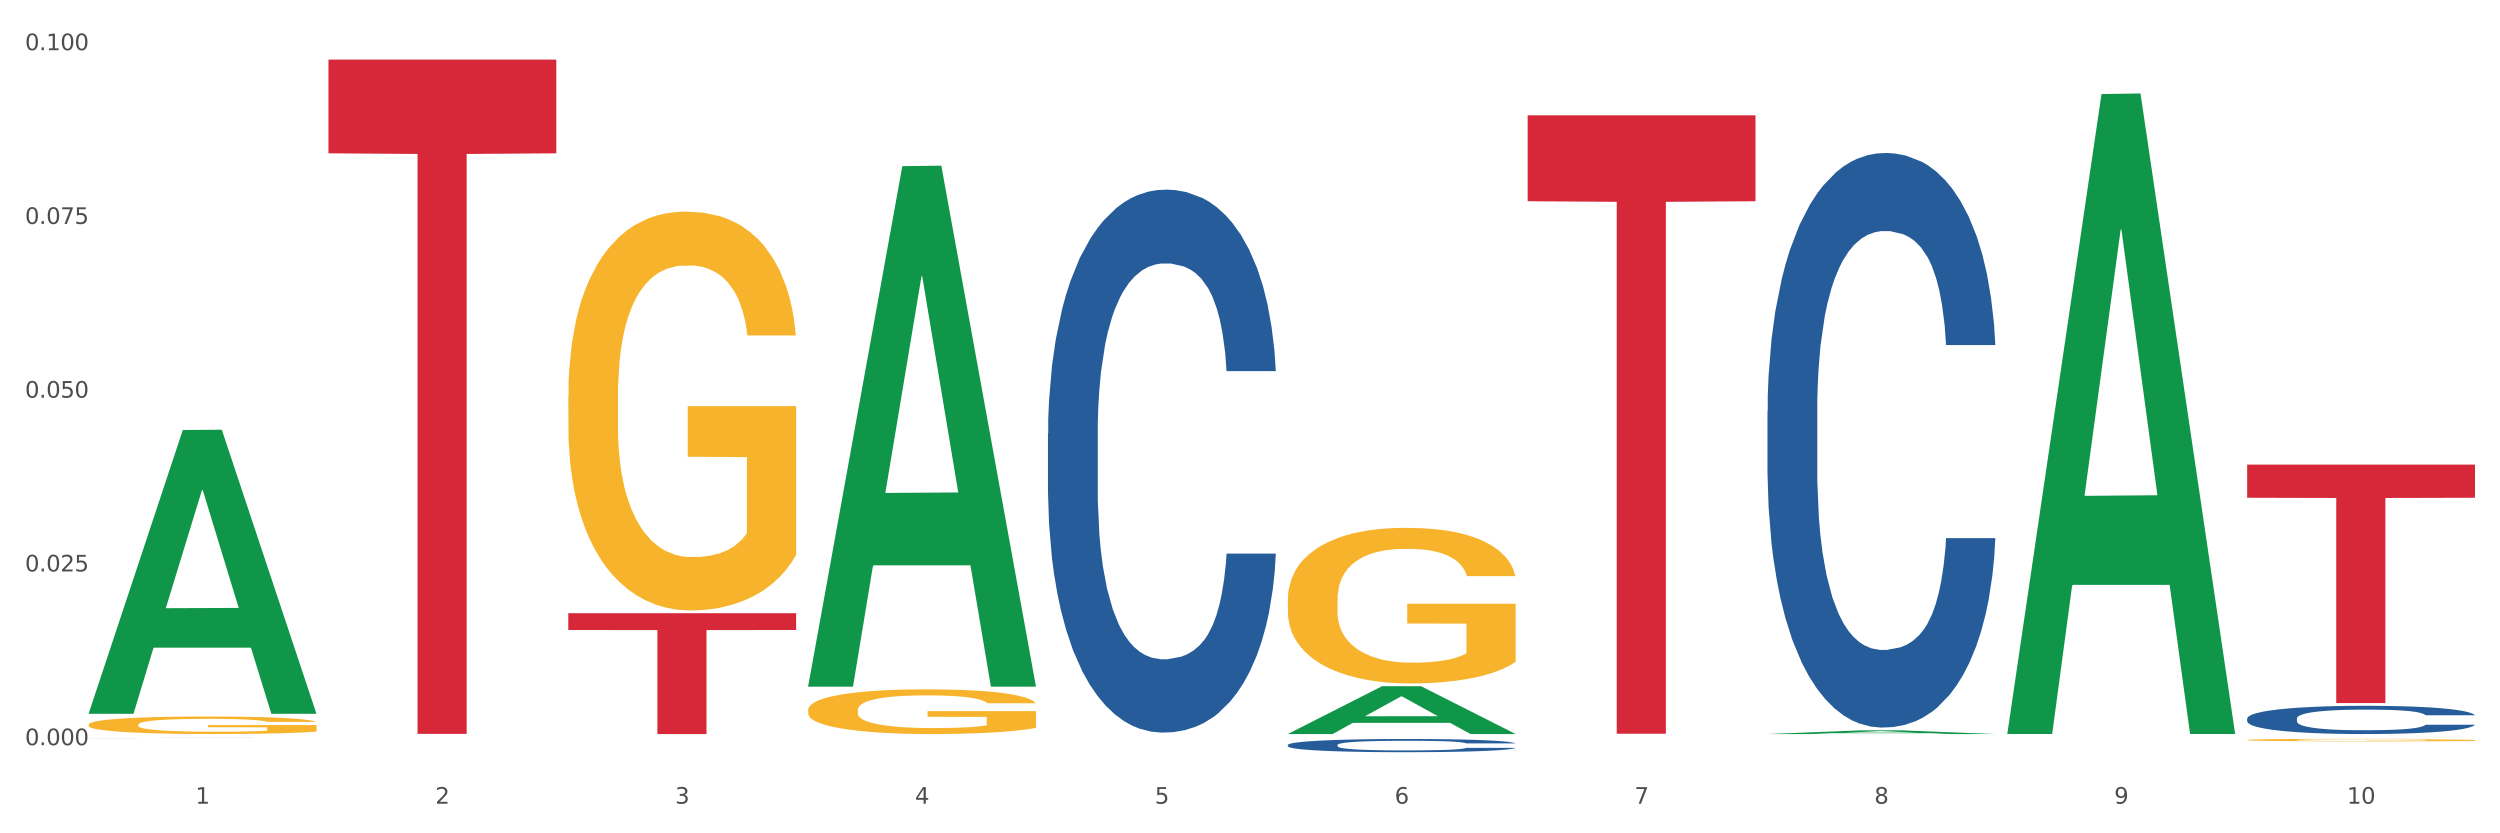 <?xml version="1.0" encoding="utf-8" standalone="no"?>
<!DOCTYPE svg PUBLIC "-//W3C//DTD SVG 1.1//EN"
  "http://www.w3.org/Graphics/SVG/1.1/DTD/svg11.dtd">
<svg xmlns:xlink="http://www.w3.org/1999/xlink" width="1080pt" height="360pt" viewBox="0 0 1080 360" xmlns="http://www.w3.org/2000/svg" version="1.1">
 <rect x="0" y="0" width="1080" height="360" fill="#333333" stroke="none"/>
 <defs>
  <style type="text/css">*{stroke-linejoin: round; stroke-linecap: butt}</style>
 </defs>
 <g id="figure_1">
  <g id="patch_1">
   <path d="M 0 360 
L 1080 360 
L 1080 0 
L 0 0 
z
" style="fill: #ffffff; stroke: #ffffff; stroke-linejoin: miter"/>
  </g>
  <g id="axes_1">
   <g id="matplotlib.axis_1">
    <g id="xtick_1">
     <g id="text_1">
      <!-- 1 -->
      <g style="fill: #4d4d4d" transform="translate(84.444 347.204) scale(0.096 -0.096)">
       <defs>
        <path id="DejaVuSans-31" d="M 794 531 
L 1825 531 
L 1825 4091 
L 703 3866 
L 703 4441 
L 1819 4666 
L 2450 4666 
L 2450 531 
L 3481 531 
L 3481 0 
L 794 0 
L 794 531 
z
" transform="scale(0.016)"/>
       </defs>
       <use xlink:href="#DejaVuSans-31"/>
      </g>
     </g>
    </g>
    <g id="xtick_2">
     <g id="text_2">
      <!-- 2 -->
      <g style="fill: #4d4d4d" transform="translate(188.053 347.204) scale(0.096 -0.096)">
       <defs>
        <path id="DejaVuSans-32" d="M 1228 531 
L 3431 531 
L 3431 0 
L 469 0 
L 469 531 
Q 828 903 1448 1529 
Q 2069 2156 2228 2338 
Q 2531 2678 2651 2914 
Q 2772 3150 2772 3378 
Q 2772 3750 2511 3984 
Q 2250 4219 1831 4219 
Q 1534 4219 1204 4116 
Q 875 4013 500 3803 
L 500 4441 
Q 881 4594 1212 4672 
Q 1544 4750 1819 4750 
Q 2544 4750 2975 4387 
Q 3406 4025 3406 3419 
Q 3406 3131 3298 2873 
Q 3191 2616 2906 2266 
Q 2828 2175 2409 1742 
Q 1991 1309 1228 531 
z
" transform="scale(0.016)"/>
       </defs>
       <use xlink:href="#DejaVuSans-32"/>
      </g>
     </g>
    </g>
    <g id="xtick_3">
     <g id="text_3">
      <!-- 3 -->
      <g style="fill: #4d4d4d" transform="translate(291.663 347.204) scale(0.096 -0.096)">
       <defs>
        <path id="DejaVuSans-33" d="M 2597 2516 
Q 3050 2419 3304 2112 
Q 3559 1806 3559 1356 
Q 3559 666 3084 287 
Q 2609 -91 1734 -91 
Q 1441 -91 1130 -33 
Q 819 25 488 141 
L 488 750 
Q 750 597 1062 519 
Q 1375 441 1716 441 
Q 2309 441 2620 675 
Q 2931 909 2931 1356 
Q 2931 1769 2642 2001 
Q 2353 2234 1838 2234 
L 1294 2234 
L 1294 2753 
L 1863 2753 
Q 2328 2753 2575 2939 
Q 2822 3125 2822 3475 
Q 2822 3834 2567 4026 
Q 2313 4219 1838 4219 
Q 1578 4219 1281 4162 
Q 984 4106 628 3988 
L 628 4550 
Q 988 4650 1302 4700 
Q 1616 4750 1894 4750 
Q 2613 4750 3031 4423 
Q 3450 4097 3450 3541 
Q 3450 3153 3228 2886 
Q 3006 2619 2597 2516 
z
" transform="scale(0.016)"/>
       </defs>
       <use xlink:href="#DejaVuSans-33"/>
      </g>
     </g>
    </g>
    <g id="xtick_4">
     <g id="text_4">
      <!-- 4 -->
      <g style="fill: #4d4d4d" transform="translate(395.273 347.204) scale(0.096 -0.096)">
       <defs>
        <path id="DejaVuSans-34" d="M 2419 4116 
L 825 1625 
L 2419 1625 
L 2419 4116 
z
M 2253 4666 
L 3047 4666 
L 3047 1625 
L 3713 1625 
L 3713 1100 
L 3047 1100 
L 3047 0 
L 2419 0 
L 2419 1100 
L 313 1100 
L 313 1709 
L 2253 4666 
z
" transform="scale(0.016)"/>
       </defs>
       <use xlink:href="#DejaVuSans-34"/>
      </g>
     </g>
    </g>
    <g id="xtick_5">
     <g id="text_5">
      <!-- 5 -->
      <g style="fill: #4d4d4d" transform="translate(498.883 347.204) scale(0.096 -0.096)">
       <defs>
        <path id="DejaVuSans-35" d="M 691 4666 
L 3169 4666 
L 3169 4134 
L 1269 4134 
L 1269 2991 
Q 1406 3038 1543 3061 
Q 1681 3084 1819 3084 
Q 2600 3084 3056 2656 
Q 3513 2228 3513 1497 
Q 3513 744 3044 326 
Q 2575 -91 1722 -91 
Q 1428 -91 1123 -41 
Q 819 9 494 109 
L 494 744 
Q 775 591 1075 516 
Q 1375 441 1709 441 
Q 2250 441 2565 725 
Q 2881 1009 2881 1497 
Q 2881 1984 2565 2268 
Q 2250 2553 1709 2553 
Q 1456 2553 1204 2497 
Q 953 2441 691 2322 
L 691 4666 
z
" transform="scale(0.016)"/>
       </defs>
       <use xlink:href="#DejaVuSans-35"/>
      </g>
     </g>
    </g>
    <g id="xtick_6">
     <g id="text_6">
      <!-- 6 -->
      <g style="fill: #4d4d4d" transform="translate(602.492 347.204) scale(0.096 -0.096)">
       <defs>
        <path id="DejaVuSans-36" d="M 2113 2584 
Q 1688 2584 1439 2293 
Q 1191 2003 1191 1497 
Q 1191 994 1439 701 
Q 1688 409 2113 409 
Q 2538 409 2786 701 
Q 3034 994 3034 1497 
Q 3034 2003 2786 2293 
Q 2538 2584 2113 2584 
z
M 3366 4563 
L 3366 3988 
Q 3128 4100 2886 4159 
Q 2644 4219 2406 4219 
Q 1781 4219 1451 3797 
Q 1122 3375 1075 2522 
Q 1259 2794 1537 2939 
Q 1816 3084 2150 3084 
Q 2853 3084 3261 2657 
Q 3669 2231 3669 1497 
Q 3669 778 3244 343 
Q 2819 -91 2113 -91 
Q 1303 -91 875 529 
Q 447 1150 447 2328 
Q 447 3434 972 4092 
Q 1497 4750 2381 4750 
Q 2619 4750 2861 4703 
Q 3103 4656 3366 4563 
z
" transform="scale(0.016)"/>
       </defs>
       <use xlink:href="#DejaVuSans-36"/>
      </g>
     </g>
    </g>
    <g id="xtick_7">
     <g id="text_7">
      <!-- 7 -->
      <g style="fill: #4d4d4d" transform="translate(706.102 347.204) scale(0.096 -0.096)">
       <defs>
        <path id="DejaVuSans-37" d="M 525 4666 
L 3525 4666 
L 3525 4397 
L 1831 0 
L 1172 0 
L 2766 4134 
L 525 4134 
L 525 4666 
z
" transform="scale(0.016)"/>
       </defs>
       <use xlink:href="#DejaVuSans-37"/>
      </g>
     </g>
    </g>
    <g id="xtick_8">
     <g id="text_8">
      <!-- 8 -->
      <g style="fill: #4d4d4d" transform="translate(809.712 347.204) scale(0.096 -0.096)">
       <defs>
        <path id="DejaVuSans-38" d="M 2034 2216 
Q 1584 2216 1326 1975 
Q 1069 1734 1069 1313 
Q 1069 891 1326 650 
Q 1584 409 2034 409 
Q 2484 409 2743 651 
Q 3003 894 3003 1313 
Q 3003 1734 2745 1975 
Q 2488 2216 2034 2216 
z
M 1403 2484 
Q 997 2584 770 2862 
Q 544 3141 544 3541 
Q 544 4100 942 4425 
Q 1341 4750 2034 4750 
Q 2731 4750 3128 4425 
Q 3525 4100 3525 3541 
Q 3525 3141 3298 2862 
Q 3072 2584 2669 2484 
Q 3125 2378 3379 2068 
Q 3634 1759 3634 1313 
Q 3634 634 3220 271 
Q 2806 -91 2034 -91 
Q 1263 -91 848 271 
Q 434 634 434 1313 
Q 434 1759 690 2068 
Q 947 2378 1403 2484 
z
M 1172 3481 
Q 1172 3119 1398 2916 
Q 1625 2713 2034 2713 
Q 2441 2713 2670 2916 
Q 2900 3119 2900 3481 
Q 2900 3844 2670 4047 
Q 2441 4250 2034 4250 
Q 1625 4250 1398 4047 
Q 1172 3844 1172 3481 
z
" transform="scale(0.016)"/>
       </defs>
       <use xlink:href="#DejaVuSans-38"/>
      </g>
     </g>
    </g>
    <g id="xtick_9">
     <g id="text_9">
      <!-- 9 -->
      <g style="fill: #4d4d4d" transform="translate(913.322 347.204) scale(0.096 -0.096)">
       <defs>
        <path id="DejaVuSans-39" d="M 703 97 
L 703 672 
Q 941 559 1184 500 
Q 1428 441 1663 441 
Q 2288 441 2617 861 
Q 2947 1281 2994 2138 
Q 2813 1869 2534 1725 
Q 2256 1581 1919 1581 
Q 1219 1581 811 2004 
Q 403 2428 403 3163 
Q 403 3881 828 4315 
Q 1253 4750 1959 4750 
Q 2769 4750 3195 4129 
Q 3622 3509 3622 2328 
Q 3622 1225 3098 567 
Q 2575 -91 1691 -91 
Q 1453 -91 1209 -44 
Q 966 3 703 97 
z
M 1959 2075 
Q 2384 2075 2632 2365 
Q 2881 2656 2881 3163 
Q 2881 3666 2632 3958 
Q 2384 4250 1959 4250 
Q 1534 4250 1286 3958 
Q 1038 3666 1038 3163 
Q 1038 2656 1286 2365 
Q 1534 2075 1959 2075 
z
" transform="scale(0.016)"/>
       </defs>
       <use xlink:href="#DejaVuSans-39"/>
      </g>
     </g>
    </g>
    <g id="xtick_10">
     <g id="text_10">
      <!-- 10 -->
      <g style="fill: #4d4d4d" transform="translate(1013.877 347.204) scale(0.096 -0.096)">
       <defs>
        <path id="DejaVuSans-30" d="M 2034 4250 
Q 1547 4250 1301 3770 
Q 1056 3291 1056 2328 
Q 1056 1369 1301 889 
Q 1547 409 2034 409 
Q 2525 409 2770 889 
Q 3016 1369 3016 2328 
Q 3016 3291 2770 3770 
Q 2525 4250 2034 4250 
z
M 2034 4750 
Q 2819 4750 3233 4129 
Q 3647 3509 3647 2328 
Q 3647 1150 3233 529 
Q 2819 -91 2034 -91 
Q 1250 -91 836 529 
Q 422 1150 422 2328 
Q 422 3509 836 4129 
Q 1250 4750 2034 4750 
z
" transform="scale(0.016)"/>
       </defs>
       <use xlink:href="#DejaVuSans-31"/>
       <use xlink:href="#DejaVuSans-30" transform="translate(63.623 0)"/>
      </g>
     </g>
    </g>
    <g id="xtick_11"/>
    <g id="xtick_12"/>
    <g id="xtick_13"/>
    <g id="xtick_14"/>
    <g id="xtick_15"/>
    <g id="xtick_16"/>
    <g id="xtick_17"/>
    <g id="xtick_18"/>
    <g id="xtick_19"/>
   </g>
   <g id="matplotlib.axis_2">
    <g id="ytick_1">
     <g id="text_11">
      <!-- 0.000 -->
      <g style="fill: #4d4d4d" transform="translate(10.8 321.922) scale(0.096 -0.096)">
       <defs>
        <path id="DejaVuSans-2e" d="M 684 794 
L 1344 794 
L 1344 0 
L 684 0 
L 684 794 
z
" transform="scale(0.016)"/>
       </defs>
       <use xlink:href="#DejaVuSans-30"/>
       <use xlink:href="#DejaVuSans-2e" transform="translate(63.623 0)"/>
       <use xlink:href="#DejaVuSans-30" transform="translate(95.41 0)"/>
       <use xlink:href="#DejaVuSans-30" transform="translate(159.033 0)"/>
       <use xlink:href="#DejaVuSans-30" transform="translate(222.656 0)"/>
      </g>
     </g>
    </g>
    <g id="ytick_2">
     <g id="text_12">
      <!-- 0.025 -->
      <g style="fill: #4d4d4d" transform="translate(10.8 246.862) scale(0.096 -0.096)">
       <use xlink:href="#DejaVuSans-30"/>
       <use xlink:href="#DejaVuSans-2e" transform="translate(63.623 0)"/>
       <use xlink:href="#DejaVuSans-30" transform="translate(95.41 0)"/>
       <use xlink:href="#DejaVuSans-32" transform="translate(159.033 0)"/>
       <use xlink:href="#DejaVuSans-35" transform="translate(222.656 0)"/>
      </g>
     </g>
    </g>
    <g id="ytick_3">
     <g id="text_13">
      <!-- 0.050 -->
      <g style="fill: #4d4d4d" transform="translate(10.8 171.802) scale(0.096 -0.096)">
       <use xlink:href="#DejaVuSans-30"/>
       <use xlink:href="#DejaVuSans-2e" transform="translate(63.623 0)"/>
       <use xlink:href="#DejaVuSans-30" transform="translate(95.41 0)"/>
       <use xlink:href="#DejaVuSans-35" transform="translate(159.033 0)"/>
       <use xlink:href="#DejaVuSans-30" transform="translate(222.656 0)"/>
      </g>
     </g>
    </g>
    <g id="ytick_4">
     <g id="text_14">
      <!-- 0.075 -->
      <g style="fill: #4d4d4d" transform="translate(10.8 96.741) scale(0.096 -0.096)">
       <use xlink:href="#DejaVuSans-30"/>
       <use xlink:href="#DejaVuSans-2e" transform="translate(63.623 0)"/>
       <use xlink:href="#DejaVuSans-30" transform="translate(95.41 0)"/>
       <use xlink:href="#DejaVuSans-37" transform="translate(159.033 0)"/>
       <use xlink:href="#DejaVuSans-35" transform="translate(222.656 0)"/>
      </g>
     </g>
    </g>
    <g id="ytick_5">
     <g id="text_15">
      <!-- 0.100 -->
      <g style="fill: #4d4d4d" transform="translate(10.8 21.681) scale(0.096 -0.096)">
       <use xlink:href="#DejaVuSans-30"/>
       <use xlink:href="#DejaVuSans-2e" transform="translate(63.623 0)"/>
       <use xlink:href="#DejaVuSans-31" transform="translate(95.41 0)"/>
       <use xlink:href="#DejaVuSans-30" transform="translate(159.033 0)"/>
       <use xlink:href="#DejaVuSans-30" transform="translate(222.656 0)"/>
      </g>
     </g>
    </g>
    <g id="ytick_6"/>
    <g id="ytick_7"/>
    <g id="ytick_8"/>
    <g id="ytick_9"/>
   </g>
   <g id="PolyCollection_1">
    <path d="M 38.283 308.138 
L 38.384 308.023 
L 78.974 185.761 
L 95.818 185.646 
L 136.712 308.368 
L 117.229 308.368 
L 108.401 279.791 
L 66.493 279.791 
L 66.188 280.252 
L 57.664 308.368 
L 38.283 308.368 
L 38.283 308.138 
L 71.769 262.736 
L 103.125 262.621 
L 87.599 211.804 
L 87.396 211.573 
L 87.193 211.919 
L 71.668 262.621 
L 71.769 262.736 
L 38.283 308.138 
z
" clip-path="url(#p69fe821d1e)" style="fill: #109648"/>
    <path d="M 556.332 259.095 
L 556.448 259.033 
L 556.448 256.823 
L 556.68 254.919 
L 557.842 250.314 
L 559.586 246.506 
L 560.864 244.48 
L 562.142 242.822 
L 563.653 241.164 
L 565.512 239.445 
L 568.882 236.927 
L 570.974 235.637 
L 573.531 234.287 
L 578.179 232.321 
L 581.549 231.216 
L 585.035 230.295 
L 590.73 229.19 
L 594.448 228.698 
L 598.4 228.33 
L 603.164 228.084 
L 606.767 228.023 
L 614.669 228.207 
L 621.409 228.76 
L 624.663 229.19 
L 628.846 229.927 
L 631.054 230.418 
L 634.657 231.4 
L 638.375 232.69 
L 640.932 233.795 
L 644.767 235.883 
L 647.672 237.971 
L 650.345 240.55 
L 651.74 242.331 
L 652.785 243.989 
L 653.715 245.892 
L 654.645 248.901 
L 633.727 248.901 
L 632.914 246.752 
L 631.635 244.726 
L 629.776 242.761 
L 628.149 241.533 
L 625.36 239.997 
L 622.803 239.015 
L 620.131 238.278 
L 616.877 237.664 
L 614.32 237.357 
L 610.718 237.111 
L 603.629 237.173 
L 598.864 237.664 
L 595.61 238.278 
L 593.519 238.831 
L 591.659 239.445 
L 589.568 240.304 
L 587.127 241.594 
L 585.384 242.761 
L 583.641 244.234 
L 582.246 245.708 
L 580.968 247.428 
L 579.922 249.27 
L 579.109 251.173 
L 578.412 253.507 
L 577.83 257.375 
L 577.83 265.788 
L 578.063 267.692 
L 578.644 270.209 
L 579.341 272.113 
L 580.503 274.385 
L 581.549 275.92 
L 583.525 278.131 
L 585.733 279.973 
L 587.476 281.14 
L 589.219 282.122 
L 592.24 283.473 
L 595.61 284.579 
L 598.516 285.254 
L 602.467 285.868 
L 605.14 286.114 
L 607.464 286.237 
L 613.158 286.237 
L 617.225 286.052 
L 621.758 285.623 
L 625.244 285.07 
L 628.149 284.394 
L 631.403 283.289 
L 633.495 282.245 
L 633.495 269.411 
L 607.929 269.35 
L 607.929 260.814 
L 654.761 260.814 
L 654.761 285.868 
L 652.785 287.158 
L 650.577 288.325 
L 648.253 289.368 
L 644.767 290.658 
L 640.583 291.886 
L 636.865 292.746 
L 632.914 293.483 
L 628.265 294.158 
L 622.222 294.772 
L 618.504 295.018 
L 613.855 295.202 
L 608.394 295.263 
L 603.629 295.141 
L 598.981 294.834 
L 594.1 294.281 
L 589.335 293.483 
L 585.733 292.684 
L 582.13 291.702 
L 578.295 290.412 
L 575.274 289.184 
L 572.95 288.079 
L 570.393 286.667 
L 567.604 284.824 
L 565.512 283.166 
L 563.653 281.447 
L 561.677 279.236 
L 560.283 277.333 
L 558.888 274.938 
L 558.075 273.157 
L 557.145 270.394 
L 556.448 266.525 
L 556.332 259.095 
z
" clip-path="url(#p69fe821d1e)" style="fill: #f7b32b"/>
    <path d="M 970.771 319.68 
L 970.887 319.679 
L 970.887 319.644 
L 971.119 319.613 
L 972.281 319.539 
L 974.025 319.477 
L 975.303 319.445 
L 976.581 319.418 
L 978.092 319.391 
L 979.951 319.363 
L 983.321 319.323 
L 985.413 319.302 
L 987.97 319.28 
L 992.618 319.249 
L 995.988 319.231 
L 999.474 319.216 
L 1005.169 319.198 
L 1008.887 319.19 
L 1012.838 319.184 
L 1017.603 319.18 
L 1021.206 319.179 
L 1029.108 319.182 
L 1035.848 319.191 
L 1039.102 319.198 
L 1043.285 319.21 
L 1045.493 319.218 
L 1049.096 319.234 
L 1052.814 319.255 
L 1055.371 319.272 
L 1059.206 319.306 
L 1062.111 319.34 
L 1064.784 319.381 
L 1066.179 319.41 
L 1067.224 319.437 
L 1068.154 319.467 
L 1069.084 319.516 
L 1048.166 319.516 
L 1047.353 319.481 
L 1046.074 319.449 
L 1044.215 319.417 
L 1042.588 319.397 
L 1039.799 319.372 
L 1037.242 319.356 
L 1034.57 319.345 
L 1031.316 319.335 
L 1028.759 319.33 
L 1025.157 319.326 
L 1018.068 319.327 
L 1013.303 319.335 
L 1010.049 319.345 
L 1007.958 319.354 
L 1006.098 319.363 
L 1004.007 319.377 
L 1001.566 319.398 
L 999.823 319.417 
L 998.08 319.441 
L 996.685 319.464 
L 995.407 319.492 
L 994.361 319.522 
L 993.548 319.552 
L 992.851 319.59 
L 992.269 319.652 
L 992.269 319.788 
L 992.502 319.819 
L 993.083 319.859 
L 993.78 319.89 
L 994.942 319.927 
L 995.988 319.951 
L 997.964 319.987 
L 1000.172 320.017 
L 1001.915 320.035 
L 1003.658 320.051 
L 1006.679 320.073 
L 1010.049 320.091 
L 1012.955 320.102 
L 1016.906 320.112 
L 1019.579 320.116 
L 1021.903 320.118 
L 1027.597 320.118 
L 1031.664 320.115 
L 1036.197 320.108 
L 1039.683 320.099 
L 1042.588 320.088 
L 1045.842 320.07 
L 1047.934 320.053 
L 1047.934 319.846 
L 1022.368 319.845 
L 1022.368 319.708 
L 1069.2 319.708 
L 1069.2 320.112 
L 1067.224 320.132 
L 1065.016 320.151 
L 1062.692 320.168 
L 1059.206 320.189 
L 1055.022 320.209 
L 1051.304 320.223 
L 1047.353 320.234 
L 1042.704 320.245 
L 1036.661 320.255 
L 1032.943 320.259 
L 1028.294 320.262 
L 1022.832 320.263 
L 1018.068 320.261 
L 1013.42 320.256 
L 1008.539 320.247 
L 1003.774 320.234 
L 1000.172 320.222 
L 996.569 320.206 
L 992.734 320.185 
L 989.713 320.165 
L 987.389 320.147 
L 984.832 320.125 
L 982.043 320.095 
L 979.951 320.068 
L 978.092 320.04 
L 976.116 320.005 
L 974.722 319.974 
L 973.327 319.936 
L 972.514 319.907 
L 971.584 319.862 
L 970.887 319.8 
L 970.771 319.68 
z
" clip-path="url(#p69fe821d1e)" style="fill: #f7b32b"/>
    <path d="M 970.771 200.715 
L 1069.2 200.715 
L 1069.2 215.032 
L 1030.481 215.129 
L 1030.481 303.738 
L 1009.256 303.738 
L 1009.256 215.129 
L 970.771 215.032 
L 970.771 200.812 
L 970.771 200.715 
z
" clip-path="url(#p69fe821d1e)" style="fill: #d62839"/>
    <path d="M 659.941 49.813 
L 758.371 49.813 
L 758.371 86.938 
L 719.652 87.189 
L 719.652 316.963 
L 698.427 316.963 
L 698.427 87.189 
L 659.941 86.938 
L 659.941 50.063 
L 659.941 49.813 
z
" clip-path="url(#p69fe821d1e)" style="fill: #d62839"/>
    <path d="M 245.502 264.896 
L 343.932 264.896 
L 343.932 272.151 
L 305.213 272.2 
L 305.213 317.105 
L 283.988 317.105 
L 283.988 272.2 
L 245.502 272.151 
L 245.502 264.945 
L 245.502 264.896 
z
" clip-path="url(#p69fe821d1e)" style="fill: #d62839"/>
    <path d="M 141.893 25.759 
L 240.322 25.759 
L 240.322 66.236 
L 201.603 66.509 
L 201.603 317.023 
L 180.378 317.023 
L 180.378 66.509 
L 141.893 66.236 
L 141.893 26.033 
L 141.893 25.759 
z
" clip-path="url(#p69fe821d1e)" style="fill: #d62839"/>
    <path d="M 349.112 306.723 
L 349.228 306.705 
L 349.228 306.07 
L 349.461 305.524 
L 350.623 304.202 
L 352.366 303.109 
L 353.644 302.528 
L 354.923 302.052 
L 356.433 301.576 
L 358.293 301.082 
L 361.663 300.359 
L 363.755 299.989 
L 366.311 299.602 
L 370.96 299.038 
L 374.33 298.72 
L 377.816 298.456 
L 383.51 298.139 
L 387.229 297.998 
L 391.18 297.892 
L 395.945 297.821 
L 399.547 297.804 
L 407.449 297.857 
L 414.189 298.015 
L 417.443 298.139 
L 421.627 298.35 
L 423.835 298.491 
L 427.437 298.773 
L 431.156 299.143 
L 433.713 299.461 
L 437.548 300.06 
L 440.453 300.659 
L 443.126 301.399 
L 444.52 301.911 
L 445.566 302.387 
L 446.496 302.933 
L 447.425 303.797 
L 426.508 303.797 
L 425.694 303.18 
L 424.416 302.598 
L 422.557 302.034 
L 420.93 301.681 
L 418.141 301.241 
L 415.584 300.959 
L 412.911 300.747 
L 409.657 300.571 
L 407.101 300.483 
L 403.498 300.412 
L 396.409 300.43 
L 391.645 300.571 
L 388.391 300.747 
L 386.299 300.906 
L 384.44 301.082 
L 382.348 301.329 
L 379.908 301.699 
L 378.165 302.034 
L 376.421 302.457 
L 375.027 302.88 
L 373.749 303.374 
L 372.703 303.902 
L 371.889 304.449 
L 371.192 305.119 
L 370.611 306.229 
L 370.611 308.644 
L 370.843 309.19 
L 371.424 309.913 
L 372.122 310.459 
L 373.284 311.112 
L 374.33 311.552 
L 376.305 312.187 
L 378.513 312.716 
L 380.256 313.05 
L 381.999 313.333 
L 385.021 313.72 
L 388.391 314.038 
L 391.296 314.231 
L 395.247 314.408 
L 397.92 314.478 
L 400.244 314.513 
L 405.939 314.513 
L 410.006 314.461 
L 414.538 314.337 
L 418.024 314.179 
L 420.93 313.985 
L 424.183 313.667 
L 426.275 313.368 
L 426.275 309.684 
L 400.709 309.666 
L 400.709 307.216 
L 447.542 307.216 
L 447.542 314.408 
L 445.566 314.778 
L 443.358 315.113 
L 441.034 315.412 
L 437.548 315.783 
L 433.364 316.135 
L 429.645 316.382 
L 425.694 316.593 
L 421.046 316.787 
L 415.003 316.964 
L 411.284 317.034 
L 406.636 317.087 
L 401.174 317.105 
L 396.409 317.069 
L 391.761 316.981 
L 386.88 316.823 
L 382.116 316.593 
L 378.513 316.364 
L 374.911 316.082 
L 371.076 315.712 
L 368.054 315.36 
L 365.73 315.042 
L 363.174 314.637 
L 360.385 314.108 
L 358.293 313.632 
L 356.433 313.139 
L 354.458 312.504 
L 353.063 311.958 
L 351.669 311.27 
L 350.855 310.759 
L 349.926 309.966 
L 349.228 308.855 
L 349.112 306.723 
z
" clip-path="url(#p69fe821d1e)" style="fill: #f7b32b"/>
    <path d="M 38.283 318.826 
L 38.399 318.826 
L 38.399 318.825 
L 38.748 318.823 
L 40.028 318.819 
L 41.657 318.816 
L 44.449 318.813 
L 45.962 318.811 
L 47.94 318.81 
L 52.012 318.807 
L 56.666 318.805 
L 59.923 318.804 
L 62.367 318.803 
L 67.835 318.802 
L 70.976 318.801 
L 74.234 318.801 
L 77.026 318.801 
L 81.68 318.8 
L 85.403 318.8 
L 89.708 318.8 
L 93.315 318.8 
L 98.085 318.8 
L 105.066 318.801 
L 107.742 318.801 
L 111.349 318.802 
L 115.072 318.803 
L 118.097 318.804 
L 121.587 318.805 
L 125.194 318.806 
L 128.684 318.808 
L 131.128 318.81 
L 133.106 318.812 
L 134.851 318.815 
L 136.131 318.817 
L 136.712 318.82 
L 115.421 318.82 
L 114.839 318.818 
L 113.676 318.815 
L 112.512 318.814 
L 111.232 318.813 
L 109.254 318.811 
L 107.509 318.811 
L 104.601 318.81 
L 101.925 318.809 
L 99.714 318.809 
L 97.038 318.808 
L 91.337 318.808 
L 87.265 318.808 
L 84.705 318.808 
L 81.564 318.808 
L 78.888 318.809 
L 75.747 318.809 
L 73.303 318.81 
L 70.86 318.811 
L 69.464 318.812 
L 67.37 318.813 
L 65.974 318.814 
L 64.112 318.815 
L 63.065 318.817 
L 61.203 318.82 
L 60.389 318.822 
L 60.04 318.823 
L 59.807 318.825 
L 59.807 318.833 
L 60.505 318.837 
L 61.087 318.839 
L 62.018 318.841 
L 63.763 318.843 
L 66.323 318.845 
L 68.999 318.847 
L 71.209 318.848 
L 73.303 318.849 
L 75.398 318.849 
L 77.957 318.85 
L 80.051 318.85 
L 83.193 318.85 
L 86.916 318.851 
L 89.825 318.851 
L 95.758 318.85 
L 98.434 318.85 
L 100.994 318.85 
L 103.786 318.849 
L 105.997 318.848 
L 107.277 318.848 
L 109.371 318.847 
L 111 318.846 
L 112.396 318.845 
L 113.327 318.844 
L 114.374 318.842 
L 115.188 318.84 
L 115.421 318.839 
L 136.712 318.839 
L 136.247 318.841 
L 135.432 318.843 
L 133.804 318.845 
L 132.524 318.847 
L 130.546 318.849 
L 128.452 318.85 
L 125.543 318.852 
L 122.867 318.853 
L 120.075 318.854 
L 117.05 318.855 
L 111.581 318.856 
L 109.603 318.857 
L 105.415 318.857 
L 102.157 318.858 
L 97.387 318.858 
L 92.501 318.858 
L 87.381 318.858 
L 82.844 318.858 
L 77.841 318.858 
L 74.7 318.858 
L 71.209 318.857 
L 67.137 318.856 
L 63.298 318.856 
L 59.691 318.854 
L 56.317 318.853 
L 53.175 318.852 
L 49.103 318.85 
L 46.078 318.847 
L 43.868 318.845 
L 42.355 318.843 
L 40.843 318.841 
L 40.028 318.84 
L 38.748 318.836 
L 38.283 318.832 
L 38.283 318.826 
z
" clip-path="url(#p69fe821d1e)" style="fill: #255c99"/>
    <path d="M 452.722 187.316 
L 452.838 187.101 
L 452.838 181.103 
L 453.187 172.962 
L 454.467 157.966 
L 456.096 146.612 
L 458.888 133.329 
L 460.401 127.759 
L 462.379 121.547 
L 466.451 111.478 
L 471.105 102.908 
L 474.362 98.195 
L 476.806 95.196 
L 482.274 89.84 
L 485.415 87.484 
L 488.673 85.556 
L 491.465 84.27 
L 496.119 82.771 
L 499.842 82.128 
L 504.147 81.914 
L 507.754 82.128 
L 512.524 82.985 
L 519.505 85.556 
L 522.181 87.055 
L 525.788 89.626 
L 529.511 93.054 
L 532.536 96.481 
L 536.026 101.409 
L 539.633 107.836 
L 543.123 115.977 
L 545.567 123.475 
L 547.545 131.401 
L 549.29 141.042 
L 550.57 151.539 
L 551.151 160.322 
L 529.86 160.322 
L 529.278 152.396 
L 528.115 143.827 
L 526.951 138.042 
L 525.671 133.329 
L 523.693 127.973 
L 521.948 124.546 
L 519.04 120.475 
L 516.364 117.905 
L 514.153 116.405 
L 511.477 115.12 
L 505.776 113.834 
L 501.704 113.834 
L 499.144 114.263 
L 496.003 115.334 
L 493.327 116.833 
L 490.186 119.404 
L 487.742 122.189 
L 485.299 125.831 
L 483.903 128.402 
L 481.809 133.115 
L 480.412 136.971 
L 478.551 143.612 
L 477.504 148.325 
L 475.642 160.537 
L 474.828 169.534 
L 474.479 175.747 
L 474.246 182.602 
L 474.246 216.022 
L 474.944 231.019 
L 475.526 237.446 
L 476.457 244.729 
L 478.202 254.156 
L 480.762 263.368 
L 483.438 270.009 
L 485.648 274.079 
L 487.742 277.078 
L 489.837 279.435 
L 492.396 281.577 
L 494.49 282.863 
L 497.632 284.148 
L 501.355 284.791 
L 504.264 284.791 
L 510.197 283.72 
L 512.873 282.648 
L 515.433 281.149 
L 518.225 278.792 
L 520.436 276.221 
L 521.716 274.293 
L 523.81 270.223 
L 525.439 265.938 
L 526.835 261.011 
L 527.766 256.726 
L 528.813 250.299 
L 529.627 243.016 
L 529.86 239.159 
L 551.151 239.159 
L 550.686 246.872 
L 549.871 254.37 
L 548.243 264.439 
L 546.963 270.223 
L 544.985 277.293 
L 542.891 283.291 
L 539.982 289.932 
L 537.306 294.86 
L 534.514 299.144 
L 531.489 303 
L 526.02 308.356 
L 524.042 309.856 
L 519.854 312.427 
L 516.596 313.926 
L 511.826 315.426 
L 506.94 316.283 
L 501.82 316.497 
L 497.283 316.068 
L 492.28 314.783 
L 489.138 313.498 
L 485.648 311.57 
L 481.576 308.57 
L 477.737 304.928 
L 474.13 300.644 
L 470.756 295.717 
L 467.614 290.146 
L 463.542 280.935 
L 460.517 271.937 
L 458.307 263.582 
L 456.794 256.512 
L 455.282 247.514 
L 454.467 241.302 
L 453.187 226.306 
L 452.722 212.381 
L 452.722 187.316 
z
" clip-path="url(#p69fe821d1e)" style="fill: #255c99"/>
    <path d="M 556.332 321.807 
L 556.448 321.802 
L 556.448 321.656 
L 556.797 321.458 
L 558.077 321.094 
L 559.706 320.817 
L 562.498 320.494 
L 564.011 320.359 
L 565.989 320.208 
L 570.061 319.963 
L 574.715 319.754 
L 577.972 319.64 
L 580.415 319.567 
L 585.884 319.437 
L 589.025 319.379 
L 592.283 319.332 
L 595.075 319.301 
L 599.729 319.265 
L 603.452 319.249 
L 607.757 319.244 
L 611.364 319.249 
L 616.134 319.27 
L 623.115 319.332 
L 625.791 319.369 
L 629.397 319.431 
L 633.121 319.515 
L 636.146 319.598 
L 639.636 319.718 
L 643.243 319.874 
L 646.733 320.072 
L 649.176 320.255 
L 651.154 320.447 
L 652.899 320.682 
L 654.179 320.937 
L 654.761 321.151 
L 633.47 321.151 
L 632.888 320.958 
L 631.724 320.75 
L 630.561 320.609 
L 629.281 320.494 
L 627.303 320.364 
L 625.558 320.281 
L 622.649 320.182 
L 619.973 320.119 
L 617.763 320.083 
L 615.087 320.051 
L 609.386 320.02 
L 605.314 320.02 
L 602.754 320.031 
L 599.613 320.057 
L 596.937 320.093 
L 593.795 320.156 
L 591.352 320.223 
L 588.909 320.312 
L 587.513 320.374 
L 585.418 320.489 
L 584.022 320.583 
L 582.161 320.744 
L 581.114 320.859 
L 579.252 321.156 
L 578.438 321.375 
L 578.089 321.526 
L 577.856 321.693 
L 577.856 322.506 
L 578.554 322.87 
L 579.136 323.027 
L 580.066 323.204 
L 581.812 323.433 
L 584.371 323.657 
L 587.047 323.819 
L 589.258 323.918 
L 591.352 323.991 
L 593.446 324.048 
L 596.006 324.1 
L 598.1 324.131 
L 601.242 324.163 
L 604.965 324.178 
L 607.873 324.178 
L 613.807 324.152 
L 616.483 324.126 
L 619.043 324.09 
L 621.835 324.032 
L 624.045 323.97 
L 625.325 323.923 
L 627.42 323.824 
L 629.048 323.72 
L 630.445 323.6 
L 631.375 323.496 
L 632.422 323.339 
L 633.237 323.162 
L 633.47 323.068 
L 654.761 323.068 
L 654.296 323.256 
L 653.481 323.438 
L 651.852 323.683 
L 650.573 323.824 
L 648.595 323.996 
L 646.5 324.142 
L 643.592 324.303 
L 640.916 324.423 
L 638.123 324.527 
L 635.098 324.621 
L 629.63 324.751 
L 627.652 324.788 
L 623.464 324.85 
L 620.206 324.887 
L 615.436 324.923 
L 610.549 324.944 
L 605.43 324.95 
L 600.893 324.939 
L 595.89 324.908 
L 592.748 324.877 
L 589.258 324.83 
L 585.186 324.757 
L 581.346 324.668 
L 577.74 324.564 
L 574.365 324.444 
L 571.224 324.309 
L 567.152 324.085 
L 564.127 323.866 
L 561.916 323.662 
L 560.404 323.49 
L 558.891 323.272 
L 558.077 323.121 
L 556.797 322.756 
L 556.332 322.417 
L 556.332 321.807 
z
" clip-path="url(#p69fe821d1e)" style="fill: #255c99"/>
    <path d="M 38.283 313.035 
L 38.399 313.028 
L 38.399 312.779 
L 38.632 312.565 
L 39.794 312.047 
L 41.537 311.618 
L 42.815 311.39 
L 44.093 311.204 
L 45.604 311.017 
L 47.464 310.824 
L 50.834 310.54 
L 52.925 310.395 
L 55.482 310.243 
L 60.13 310.022 
L 63.5 309.898 
L 66.987 309.794 
L 72.681 309.67 
L 76.4 309.614 
L 80.351 309.573 
L 85.115 309.545 
L 88.718 309.538 
L 96.62 309.559 
L 103.36 309.621 
L 106.614 309.67 
L 110.798 309.753 
L 113.006 309.808 
L 116.608 309.918 
L 120.327 310.064 
L 122.883 310.188 
L 126.718 310.423 
L 129.623 310.658 
L 132.296 310.948 
L 133.691 311.148 
L 134.737 311.335 
L 135.666 311.549 
L 136.596 311.888 
L 115.678 311.888 
L 114.865 311.646 
L 113.587 311.418 
L 111.727 311.197 
L 110.1 311.059 
L 107.311 310.886 
L 104.755 310.775 
L 102.082 310.692 
L 98.828 310.623 
L 96.271 310.589 
L 92.669 310.561 
L 85.58 310.568 
L 80.816 310.623 
L 77.562 310.692 
L 75.47 310.755 
L 73.611 310.824 
L 71.519 310.92 
L 69.078 311.065 
L 67.335 311.197 
L 65.592 311.363 
L 64.198 311.528 
L 62.919 311.722 
L 61.873 311.929 
L 61.06 312.143 
L 60.363 312.406 
L 59.782 312.841 
L 59.782 313.788 
L 60.014 314.002 
L 60.595 314.285 
L 61.292 314.5 
L 62.455 314.755 
L 63.5 314.928 
L 65.476 315.177 
L 67.684 315.384 
L 69.427 315.515 
L 71.17 315.626 
L 74.192 315.778 
L 77.562 315.902 
L 80.467 315.978 
L 84.418 316.047 
L 87.091 316.075 
L 89.415 316.089 
L 95.109 316.089 
L 99.177 316.068 
L 103.709 316.02 
L 107.195 315.958 
L 110.1 315.882 
L 113.354 315.757 
L 115.446 315.64 
L 115.446 314.196 
L 89.88 314.189 
L 89.88 313.228 
L 136.712 313.228 
L 136.712 316.047 
L 134.737 316.192 
L 132.529 316.324 
L 130.205 316.441 
L 126.718 316.586 
L 122.535 316.725 
L 118.816 316.821 
L 114.865 316.904 
L 110.217 316.98 
L 104.174 317.049 
L 100.455 317.077 
L 95.807 317.098 
L 90.345 317.105 
L 85.58 317.091 
L 80.932 317.056 
L 76.051 316.994 
L 71.286 316.904 
L 67.684 316.814 
L 64.081 316.704 
L 60.247 316.559 
L 57.225 316.42 
L 54.901 316.296 
L 52.344 316.137 
L 49.555 315.93 
L 47.464 315.743 
L 45.604 315.55 
L 43.629 315.301 
L 42.234 315.087 
L 40.84 314.817 
L 40.026 314.617 
L 39.096 314.306 
L 38.399 313.871 
L 38.283 313.035 
z
" clip-path="url(#p69fe821d1e)" style="fill: #f7b32b"/>
    <path d="M 970.771 310.388 
L 970.887 310.377 
L 970.887 310.065 
L 971.236 309.642 
L 972.516 308.862 
L 974.145 308.272 
L 976.937 307.581 
L 978.45 307.292 
L 980.428 306.969 
L 984.5 306.445 
L 989.154 306 
L 992.411 305.755 
L 994.854 305.599 
L 1000.323 305.32 
L 1003.464 305.198 
L 1006.722 305.098 
L 1009.514 305.031 
L 1014.168 304.953 
L 1017.891 304.919 
L 1022.196 304.908 
L 1025.803 304.919 
L 1030.573 304.964 
L 1037.554 305.098 
L 1040.23 305.176 
L 1043.836 305.309 
L 1047.56 305.488 
L 1050.585 305.666 
L 1054.075 305.922 
L 1057.682 306.256 
L 1061.172 306.679 
L 1063.615 307.069 
L 1065.593 307.481 
L 1067.338 307.982 
L 1068.618 308.528 
L 1069.2 308.985 
L 1047.909 308.985 
L 1047.327 308.573 
L 1046.163 308.127 
L 1045 307.827 
L 1043.72 307.581 
L 1041.742 307.303 
L 1039.997 307.125 
L 1037.088 306.913 
L 1034.412 306.78 
L 1032.202 306.702 
L 1029.526 306.635 
L 1023.825 306.568 
L 1019.753 306.568 
L 1017.193 306.59 
L 1014.052 306.646 
L 1011.376 306.724 
L 1008.234 306.857 
L 1005.791 307.002 
L 1003.348 307.192 
L 1001.952 307.325 
L 999.857 307.57 
L 998.461 307.771 
L 996.6 308.116 
L 995.553 308.361 
L 993.691 308.996 
L 992.877 309.464 
L 992.528 309.787 
L 992.295 310.143 
L 992.295 311.881 
L 992.993 312.66 
L 993.575 312.995 
L 994.505 313.373 
L 996.251 313.863 
L 998.81 314.342 
L 1001.486 314.688 
L 1003.697 314.899 
L 1005.791 315.055 
L 1007.885 315.178 
L 1010.445 315.289 
L 1012.539 315.356 
L 1015.681 315.423 
L 1019.404 315.456 
L 1022.312 315.456 
L 1028.246 315.4 
L 1030.922 315.345 
L 1033.482 315.267 
L 1036.274 315.144 
L 1038.484 315.011 
L 1039.764 314.91 
L 1041.859 314.699 
L 1043.487 314.476 
L 1044.884 314.22 
L 1045.814 313.997 
L 1046.861 313.663 
L 1047.676 313.284 
L 1047.909 313.084 
L 1069.2 313.084 
L 1068.735 313.485 
L 1067.92 313.875 
L 1066.291 314.398 
L 1065.012 314.699 
L 1063.034 315.066 
L 1060.939 315.378 
L 1058.031 315.723 
L 1055.355 315.98 
L 1052.562 316.202 
L 1049.537 316.403 
L 1044.069 316.681 
L 1042.091 316.759 
L 1037.903 316.893 
L 1034.645 316.971 
L 1029.875 317.049 
L 1024.988 317.093 
L 1019.869 317.105 
L 1015.332 317.082 
L 1010.329 317.015 
L 1007.187 316.949 
L 1003.697 316.848 
L 999.625 316.692 
L 995.785 316.503 
L 992.179 316.28 
L 988.804 316.024 
L 985.663 315.735 
L 981.591 315.256 
L 978.566 314.788 
L 976.355 314.353 
L 974.843 313.986 
L 973.33 313.518 
L 972.516 313.195 
L 971.236 312.415 
L 970.771 311.691 
L 970.771 310.388 
z
" clip-path="url(#p69fe821d1e)" style="fill: #255c99"/>
    <path d="M 349.112 296.211 
L 349.214 296 
L 389.803 71.779 
L 406.648 71.568 
L 447.542 296.634 
L 428.059 296.634 
L 419.23 244.224 
L 377.322 244.224 
L 377.017 245.069 
L 368.494 296.634 
L 349.112 296.634 
L 349.112 296.211 
L 382.598 212.947 
L 413.954 212.736 
L 398.428 119.54 
L 398.225 119.117 
L 398.022 119.751 
L 382.497 212.736 
L 382.598 212.947 
L 349.112 296.211 
z
" clip-path="url(#p69fe821d1e)" style="fill: #109648"/>
    <path d="M 556.332 317.066 
L 556.433 317.046 
L 597.023 296.453 
L 613.867 296.434 
L 654.761 317.105 
L 635.278 317.105 
L 626.45 312.291 
L 584.541 312.291 
L 584.237 312.369 
L 575.713 317.105 
L 556.332 317.105 
L 556.332 317.066 
L 589.818 309.418 
L 621.173 309.399 
L 605.648 300.839 
L 605.445 300.801 
L 605.242 300.859 
L 589.717 309.399 
L 589.818 309.418 
L 556.332 317.066 
z
" clip-path="url(#p69fe821d1e)" style="fill: #109648"/>
    <path d="M 763.551 177.621 
L 763.668 177.394 
L 763.668 171.046 
L 764.017 162.431 
L 765.296 146.562 
L 766.925 134.546 
L 769.718 120.491 
L 771.23 114.596 
L 773.208 108.022 
L 777.28 97.366 
L 781.934 88.298 
L 785.192 83.311 
L 787.635 80.137 
L 793.103 74.469 
L 796.245 71.975 
L 799.502 69.935 
L 802.295 68.575 
L 806.949 66.988 
L 810.672 66.308 
L 814.976 66.081 
L 818.583 66.308 
L 823.353 67.214 
L 830.334 69.935 
L 833.01 71.522 
L 836.617 74.242 
L 840.34 77.87 
L 843.365 81.497 
L 846.855 86.711 
L 850.462 93.512 
L 853.953 102.127 
L 856.396 110.062 
L 858.374 118.45 
L 860.119 128.652 
L 861.399 139.761 
L 861.981 149.056 
L 840.689 149.056 
L 840.107 140.667 
L 838.944 131.599 
L 837.78 125.478 
L 836.501 120.491 
L 834.523 114.823 
L 832.777 111.196 
L 829.869 106.888 
L 827.193 104.168 
L 824.982 102.581 
L 822.306 101.22 
L 816.605 99.86 
L 812.533 99.86 
L 809.974 100.314 
L 806.832 101.447 
L 804.156 103.034 
L 801.015 105.755 
L 798.572 108.702 
L 796.128 112.556 
L 794.732 115.276 
L 792.638 120.264 
L 791.242 124.345 
L 789.38 131.372 
L 788.333 136.36 
L 786.472 149.282 
L 785.657 158.804 
L 785.308 165.378 
L 785.075 172.633 
L 785.075 207.999 
L 785.773 223.869 
L 786.355 230.67 
L 787.286 238.378 
L 789.031 248.353 
L 791.591 258.102 
L 794.267 265.129 
L 796.477 269.437 
L 798.572 272.611 
L 800.666 275.105 
L 803.225 277.372 
L 805.32 278.732 
L 808.461 280.092 
L 812.184 280.772 
L 815.093 280.772 
L 821.026 279.639 
L 823.702 278.505 
L 826.262 276.918 
L 829.054 274.424 
L 831.265 271.704 
L 832.545 269.664 
L 834.639 265.356 
L 836.268 260.822 
L 837.664 255.608 
L 838.595 251.074 
L 839.642 244.272 
L 840.456 236.564 
L 840.689 232.484 
L 861.981 232.484 
L 861.515 240.645 
L 860.701 248.58 
L 859.072 259.235 
L 857.792 265.356 
L 855.814 272.837 
L 853.72 279.185 
L 850.811 286.213 
L 848.135 291.427 
L 845.343 295.962 
L 842.318 300.042 
L 836.85 305.71 
L 834.872 307.297 
L 830.683 310.017 
L 827.426 311.604 
L 822.655 313.191 
L 817.769 314.098 
L 812.65 314.325 
L 808.112 313.871 
L 803.109 312.511 
L 799.968 311.151 
L 796.477 309.111 
L 792.405 305.937 
L 788.566 302.083 
L 784.959 297.548 
L 781.585 292.334 
L 778.444 286.44 
L 774.371 276.691 
L 771.346 267.17 
L 769.136 258.328 
L 767.623 250.847 
L 766.111 241.325 
L 765.296 234.751 
L 764.017 218.881 
L 763.551 204.145 
L 763.551 177.621 
z
" clip-path="url(#p69fe821d1e)" style="fill: #255c99"/>
    <path d="M 763.551 317.102 
L 763.653 317.1 
L 804.242 315.496 
L 821.087 315.495 
L 861.981 317.105 
L 842.498 317.105 
L 833.669 316.73 
L 791.761 316.73 
L 791.456 316.736 
L 782.933 317.105 
L 763.551 317.105 
L 763.551 317.102 
L 797.037 316.506 
L 828.393 316.505 
L 812.867 315.838 
L 812.664 315.835 
L 812.461 315.839 
L 796.936 316.505 
L 797.037 316.506 
L 763.551 317.102 
z
" clip-path="url(#p69fe821d1e)" style="fill: #109648"/>
    <path d="M 867.161 316.577 
L 867.262 316.317 
L 907.852 40.634 
L 924.696 40.374 
L 965.59 317.097 
L 946.107 317.097 
L 937.279 252.658 
L 895.371 252.658 
L 895.066 253.697 
L 886.542 317.097 
L 867.161 317.097 
L 867.161 316.577 
L 900.647 214.203 
L 932.003 213.943 
L 916.477 99.356 
L 916.274 98.837 
L 916.071 99.616 
L 900.546 213.943 
L 900.647 214.203 
L 867.161 316.577 
z
" clip-path="url(#p69fe821d1e)" style="fill: #109648"/>
    <path d="M 245.502 171.036 
L 245.619 170.879 
L 245.619 165.214 
L 245.851 160.335 
L 247.013 148.532 
L 248.756 138.776 
L 250.035 133.583 
L 251.313 129.334 
L 252.824 125.085 
L 254.683 120.678 
L 258.053 114.226 
L 260.145 110.921 
L 262.701 107.459 
L 267.35 102.424 
L 270.72 99.591 
L 274.206 97.23 
L 279.9 94.398 
L 283.619 93.139 
L 287.57 92.195 
L 292.335 91.565 
L 295.937 91.408 
L 303.84 91.88 
L 310.58 93.296 
L 313.834 94.398 
L 318.017 96.286 
L 320.225 97.545 
L 323.828 100.063 
L 327.546 103.368 
L 330.103 106.2 
L 333.938 111.551 
L 336.843 116.901 
L 339.516 123.511 
L 340.91 128.075 
L 341.956 132.324 
L 342.886 137.202 
L 343.816 144.913 
L 322.898 144.913 
L 322.084 139.405 
L 320.806 134.212 
L 318.947 129.176 
L 317.32 126.029 
L 314.531 122.095 
L 311.974 119.577 
L 309.301 117.688 
L 306.048 116.115 
L 303.491 115.328 
L 299.888 114.698 
L 292.8 114.856 
L 288.035 116.115 
L 284.781 117.688 
L 282.689 119.105 
L 280.83 120.678 
L 278.738 122.881 
L 276.298 126.186 
L 274.555 129.176 
L 272.812 132.953 
L 271.417 136.73 
L 270.139 141.136 
L 269.093 145.857 
L 268.28 150.736 
L 267.582 156.716 
L 267.001 166.63 
L 267.001 188.189 
L 267.234 193.068 
L 267.815 199.52 
L 268.512 204.398 
L 269.674 210.221 
L 270.72 214.155 
L 272.695 219.82 
L 274.903 224.541 
L 276.647 227.531 
L 278.39 230.049 
L 281.411 233.511 
L 284.781 236.344 
L 287.686 238.075 
L 291.638 239.649 
L 294.31 240.278 
L 296.635 240.593 
L 302.329 240.593 
L 306.396 240.121 
L 310.928 239.019 
L 314.415 237.603 
L 317.32 235.872 
L 320.574 233.039 
L 322.665 230.364 
L 322.665 197.474 
L 297.099 197.317 
L 297.099 175.442 
L 343.932 175.442 
L 343.932 239.649 
L 341.956 242.953 
L 339.748 245.943 
L 337.424 248.619 
L 333.938 251.923 
L 329.754 255.071 
L 326.036 257.274 
L 322.084 259.162 
L 317.436 260.893 
L 311.393 262.467 
L 307.674 263.097 
L 303.026 263.569 
L 297.564 263.726 
L 292.8 263.411 
L 288.151 262.624 
L 283.271 261.208 
L 278.506 259.162 
L 274.903 257.117 
L 271.301 254.599 
L 267.466 251.294 
L 264.445 248.147 
L 262.12 245.314 
L 259.564 241.694 
L 256.775 236.973 
L 254.683 232.724 
L 252.824 228.318 
L 250.848 222.653 
L 249.454 217.774 
L 248.059 211.637 
L 247.246 207.073 
L 246.316 199.992 
L 245.619 190.078 
L 245.502 171.036 
z
" clip-path="url(#p69fe821d1e)" style="fill: #f7b32b"/>
   </g>
  </g>
 </g>
 <defs>
  <clipPath id="p69fe821d1e">
   <rect x="38.283" y="10.8" width="1030.917" height="329.109"/>
  </clipPath>
 </defs>
</svg>
